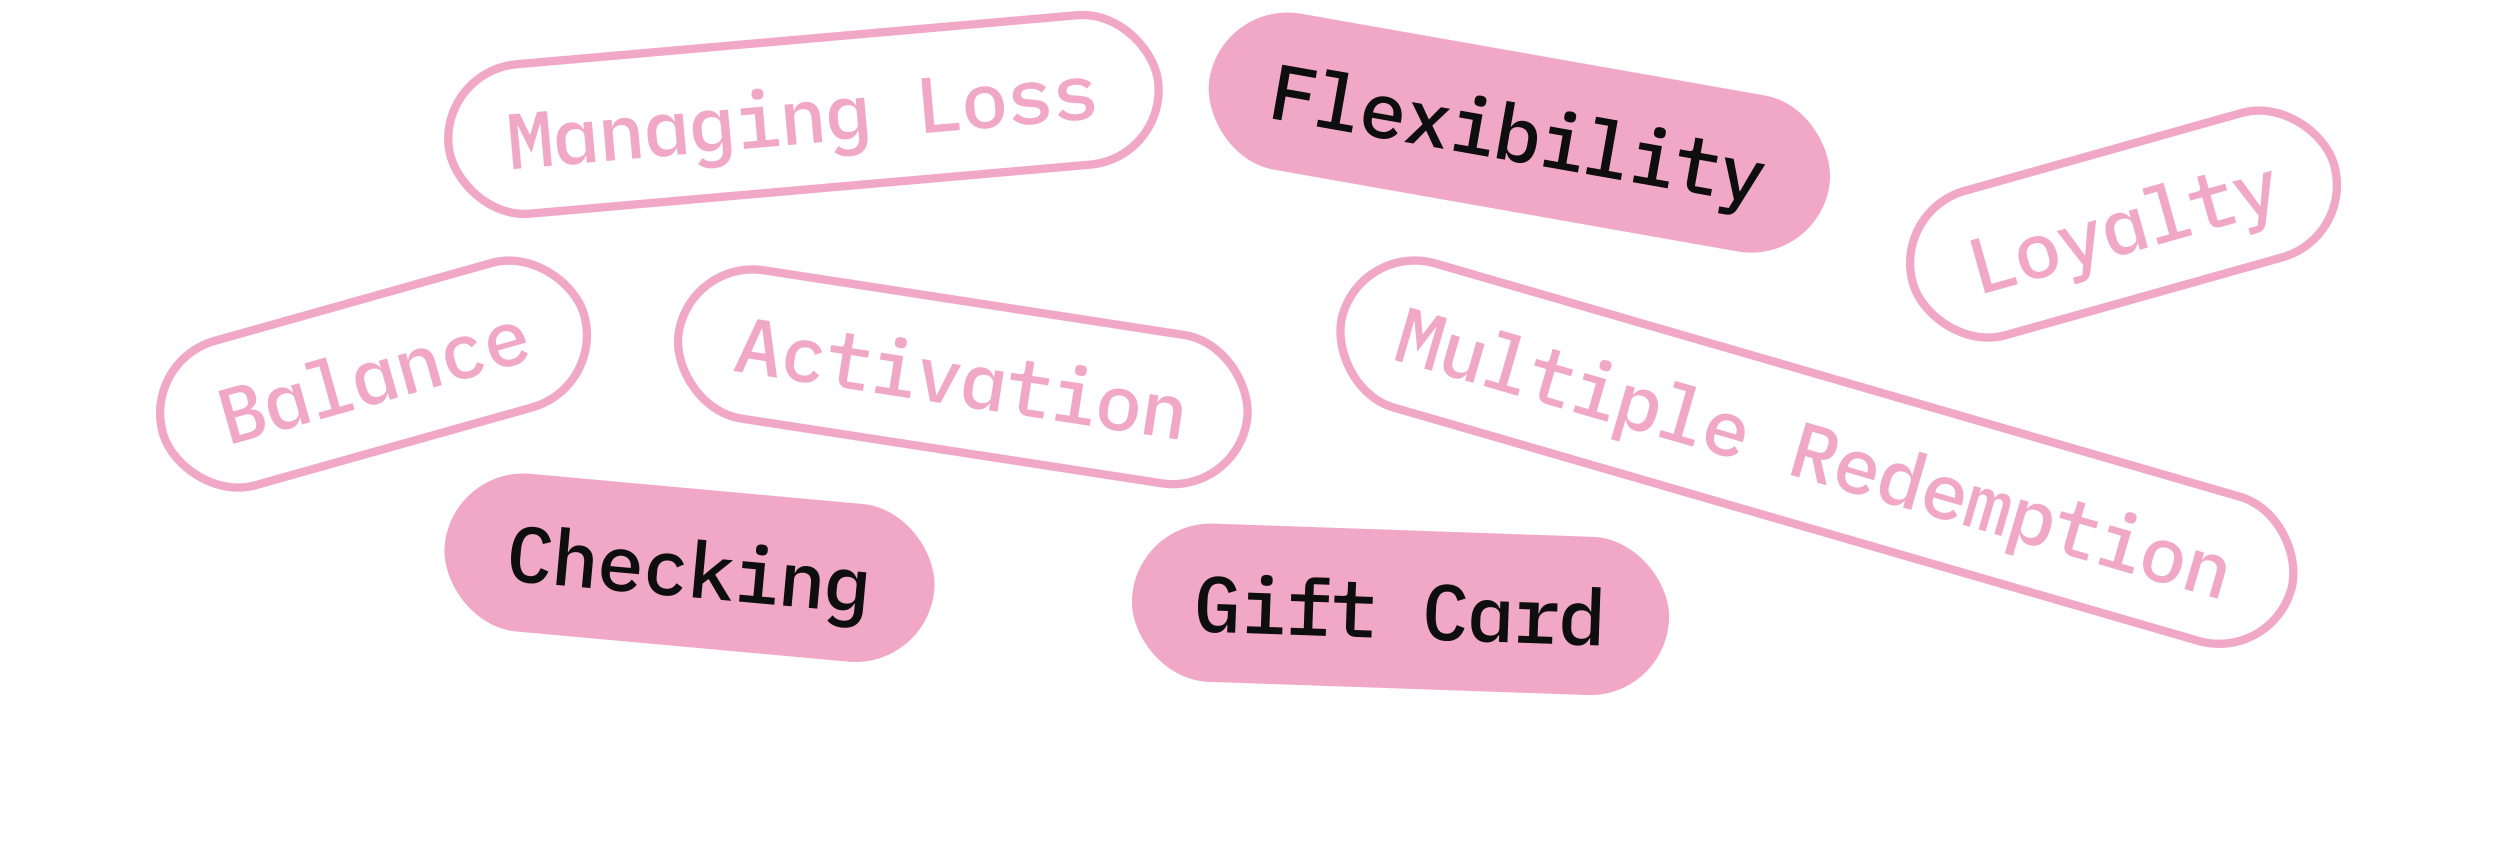<svg width="600" height="204" viewBox="0 0 600 204" fill="none" xmlns="http://www.w3.org/2000/svg">
<g clip-path="url(#clip0_1664_60274)">
<rect x="106.083" y="16.987" width="171" height="36" rx="18" transform="rotate(-5 106.083 16.987)" stroke="#F1A8C7" stroke-width="2"/>
<path d="M130.022 33.663L129.734 29.712L129.583 29.725L127.543 36.702L124.321 30.186L124.171 30.199L124.573 34.14L125.122 40.417L123.261 40.58L122.114 27.463L124.688 27.237L127.155 32.267L127.286 32.255L128.86 26.872L131.284 26.66L132.432 39.777L130.572 39.94L130.022 33.663ZM140.699 37.388L140.586 37.398C140.35 38.012 140.008 38.509 139.562 38.889C139.114 39.256 138.533 39.471 137.819 39.533C136.679 39.633 135.733 39.287 134.982 38.494C134.231 37.701 133.782 36.465 133.636 34.787C133.489 33.108 133.716 31.813 134.318 30.902C134.92 29.991 135.791 29.485 136.931 29.385C137.645 29.323 138.255 29.44 138.761 29.737C139.266 30.021 139.688 30.445 140.027 31.008L140.14 30.998L139.995 29.345L142.044 29.165L142.892 38.862L140.844 39.041L140.699 37.388ZM138.518 37.787C138.819 37.761 139.098 37.698 139.354 37.6C139.611 37.502 139.833 37.369 140.02 37.201C140.207 37.033 140.348 36.838 140.442 36.615C140.548 36.378 140.587 36.11 140.561 35.809L140.278 32.577C140.252 32.276 140.167 32.025 140.023 31.823C139.89 31.607 139.717 31.433 139.504 31.3C139.29 31.167 139.049 31.075 138.779 31.023C138.509 30.971 138.224 30.958 137.923 30.984C137.147 31.052 136.566 31.343 136.182 31.856C135.81 32.368 135.659 33.019 135.728 33.808L135.866 35.387C135.935 36.176 136.197 36.791 136.652 37.231C137.12 37.669 137.742 37.855 138.518 37.787ZM145.572 38.628L144.724 28.931L146.772 28.752L146.917 30.405L147.011 30.397C147.089 30.138 147.194 29.889 147.324 29.65C147.466 29.398 147.643 29.18 147.854 28.998C148.064 28.803 148.315 28.642 148.607 28.515C148.899 28.389 149.246 28.308 149.647 28.273C150.624 28.187 151.441 28.438 152.098 29.024C152.756 29.61 153.136 30.492 153.239 31.67L153.785 37.909L151.736 38.089L151.217 32.15C151.082 30.609 150.344 29.897 149.004 30.015C148.74 30.038 148.487 30.098 148.243 30.195C147.998 30.279 147.781 30.399 147.593 30.555C147.404 30.71 147.257 30.9 147.15 31.123C147.056 31.346 147.021 31.596 147.045 31.871L147.621 38.449L145.572 38.628ZM162.484 35.482L162.371 35.492C162.134 36.106 161.793 36.603 161.346 36.983C160.899 37.35 160.318 37.565 159.604 37.627C158.464 37.727 157.518 37.381 156.767 36.588C156.016 35.795 155.567 34.559 155.42 32.881C155.273 31.202 155.501 29.907 156.103 28.996C156.705 28.085 157.576 27.579 158.716 27.48C159.43 27.417 160.04 27.534 160.546 27.831C161.05 28.115 161.472 28.539 161.812 29.102L161.925 29.092L161.78 27.439L163.829 27.259L164.677 36.956L162.629 37.136L162.484 35.482ZM160.303 35.881C160.604 35.855 160.882 35.792 161.139 35.694C161.395 35.596 161.617 35.463 161.805 35.295C161.992 35.127 162.133 34.932 162.227 34.709C162.332 34.472 162.372 34.204 162.346 33.903L162.063 30.671C162.037 30.37 161.952 30.119 161.808 29.917C161.675 29.701 161.502 29.527 161.288 29.394C161.075 29.261 160.833 29.169 160.564 29.117C160.294 29.065 160.009 29.052 159.708 29.078C158.931 29.146 158.351 29.437 157.966 29.95C157.595 30.462 157.443 31.113 157.512 31.902L157.65 33.481C157.719 34.27 157.982 34.885 158.437 35.325C158.904 35.764 159.526 35.949 160.303 35.881ZM175.531 35.571C175.653 36.962 175.36 38.08 174.651 38.924C173.942 39.769 172.848 40.256 171.37 40.385C170.506 40.461 169.761 40.394 169.137 40.183C168.513 39.985 167.99 39.703 167.567 39.336L168.596 37.901C169.308 38.533 170.178 38.804 171.205 38.714C172.057 38.64 172.67 38.359 173.044 37.872C173.419 37.397 173.57 36.74 173.496 35.901L173.343 34.153L173.231 34.163C172.995 34.789 172.654 35.293 172.207 35.673C171.76 36.04 171.179 36.255 170.465 36.317C169.325 36.417 168.38 36.077 167.63 35.297C166.879 34.504 166.434 33.318 166.296 31.74C166.159 30.174 166.392 28.941 166.995 28.043C167.597 27.132 168.468 26.626 169.608 26.526C170.322 26.464 170.932 26.581 171.438 26.878C171.943 27.162 172.365 27.586 172.704 28.149L172.817 28.139L172.672 26.486L174.721 26.306L175.531 35.571ZM171.163 34.552C171.463 34.526 171.742 34.464 171.998 34.365C172.255 34.267 172.477 34.134 172.664 33.966C172.851 33.798 172.992 33.603 173.086 33.38C173.192 33.144 173.231 32.875 173.205 32.575L172.955 29.718C172.929 29.417 172.844 29.166 172.7 28.964C172.567 28.748 172.394 28.574 172.181 28.441C171.967 28.308 171.726 28.216 171.456 28.164C171.186 28.112 170.901 28.099 170.6 28.125C169.824 28.193 169.243 28.484 168.859 28.997C168.486 29.497 168.334 30.148 168.405 30.949L168.512 32.171C168.581 32.96 168.843 33.575 169.298 34.015C169.764 34.441 170.386 34.62 171.163 34.552ZM181.907 23.898C181.381 23.944 181.002 23.87 180.77 23.675C180.551 23.48 180.428 23.226 180.4 22.912L180.366 22.518C180.338 22.204 180.416 21.933 180.598 21.702C180.792 21.47 181.146 21.332 181.66 21.287C182.186 21.241 182.558 21.316 182.777 21.511C183.009 21.706 183.139 21.959 183.166 22.273L183.201 22.667C183.228 22.98 183.144 23.253 182.95 23.485C182.768 23.715 182.421 23.853 181.907 23.898ZM178.424 34.087L181.732 33.798L181.173 27.408L177.865 27.698L177.72 26.044L183.076 25.576L183.78 33.619L186.881 33.347L187.025 35.001L178.569 35.741L178.424 34.087ZM189.142 34.816L188.293 25.119L190.342 24.94L190.486 26.594L190.58 26.585C190.659 26.326 190.763 26.077 190.894 25.838C191.036 25.586 191.212 25.369 191.424 25.186C191.634 24.991 191.885 24.83 192.177 24.703C192.469 24.577 192.815 24.496 193.216 24.461C194.193 24.376 195.01 24.626 195.668 25.212C196.325 25.799 196.705 26.681 196.808 27.858L197.354 34.097L195.306 34.277L194.786 28.338C194.651 26.797 193.913 26.085 192.573 26.203C192.31 26.226 192.056 26.286 191.812 26.383C191.567 26.467 191.35 26.587 191.162 26.743C190.974 26.898 190.826 27.088 190.72 27.312C190.625 27.535 190.59 27.784 190.615 28.059L191.19 34.637L189.142 34.816ZM208.208 32.712C208.33 34.103 208.037 35.221 207.328 36.065C206.619 36.91 205.525 37.397 204.047 37.526C203.183 37.602 202.438 37.535 201.814 37.324C201.19 37.126 200.667 36.844 200.244 36.477L201.273 35.042C201.985 35.674 202.855 35.945 203.882 35.856C204.734 35.781 205.347 35.5 205.721 35.013C206.096 34.538 206.247 33.881 206.173 33.042L206.02 31.294L205.908 31.304C205.672 31.931 205.331 32.434 204.885 32.814C204.437 33.181 203.856 33.396 203.142 33.459C202.002 33.558 201.057 33.218 200.307 32.438C199.556 31.645 199.111 30.459 198.973 28.881C198.836 27.315 199.069 26.082 199.672 25.184C200.274 24.273 201.145 23.767 202.285 23.668C202.999 23.605 203.609 23.722 204.115 24.019C204.62 24.303 205.042 24.727 205.381 25.29L205.494 25.28L205.35 23.627L207.398 23.448L208.208 32.712ZM203.84 31.693C204.14 31.667 204.419 31.605 204.675 31.506C204.932 31.408 205.154 31.275 205.341 31.107C205.528 30.939 205.669 30.744 205.763 30.521C205.869 30.285 205.909 30.016 205.882 29.716L205.632 26.859C205.606 26.558 205.521 26.307 205.377 26.105C205.244 25.889 205.071 25.715 204.858 25.582C204.644 25.45 204.403 25.357 204.133 25.305C203.863 25.253 203.578 25.24 203.277 25.266C202.501 25.334 201.92 25.625 201.536 26.138C201.163 26.638 201.012 27.289 201.082 28.09L201.189 29.312C201.258 30.101 201.52 30.716 201.975 31.156C202.441 31.582 203.063 31.761 203.84 31.693ZM222.27 31.918L221.122 18.8L223.227 18.616L224.22 29.967L230.196 29.444L230.35 31.211L222.27 31.918ZM236.79 30.875C236.076 30.937 235.42 30.875 234.823 30.687C234.238 30.498 233.726 30.202 233.287 29.799C232.86 29.394 232.513 28.888 232.245 28.28C231.978 27.672 231.81 26.98 231.742 26.203C231.674 25.427 231.719 24.716 231.877 24.071C232.035 23.426 232.289 22.867 232.639 22.394C233.002 21.921 233.455 21.54 233.998 21.253C234.553 20.965 235.188 20.789 235.902 20.727C236.616 20.664 237.266 20.727 237.85 20.916C238.447 21.104 238.959 21.4 239.386 21.804C239.825 22.207 240.179 22.713 240.447 23.321C240.714 23.929 240.882 24.621 240.95 25.398C241.018 26.174 240.973 26.885 240.815 27.53C240.657 28.175 240.396 28.735 240.034 29.208C239.684 29.681 239.231 30.061 238.675 30.35C238.133 30.637 237.504 30.812 236.79 30.875ZM236.648 29.258C237.4 29.193 237.976 28.915 238.375 28.426C238.785 27.923 238.951 27.22 238.872 26.318L238.744 24.852C238.665 23.95 238.38 23.293 237.89 22.882C237.411 22.457 236.795 22.277 236.043 22.343C235.292 22.409 234.711 22.693 234.3 23.196C233.901 23.685 233.741 24.381 233.82 25.283L233.948 26.749C234.027 27.651 234.306 28.314 234.785 28.74C235.276 29.151 235.897 29.324 236.648 29.258ZM247.701 29.92C246.649 30.012 245.726 29.922 244.932 29.651C244.15 29.378 243.503 28.981 242.99 28.457L244.151 27.22C244.617 27.646 245.125 27.961 245.673 28.166C246.232 28.357 246.875 28.42 247.602 28.357C248.266 28.299 248.789 28.139 249.17 27.879C249.564 27.617 249.74 27.248 249.698 26.772C249.68 26.572 249.628 26.406 249.541 26.275C249.454 26.143 249.337 26.04 249.192 25.964C249.046 25.889 248.877 25.834 248.685 25.8C248.505 25.766 248.314 25.744 248.111 25.737L246.549 25.628C246.169 25.61 245.78 25.562 245.381 25.483C244.983 25.405 244.619 25.279 244.288 25.106C243.969 24.919 243.694 24.672 243.465 24.363C243.249 24.054 243.119 23.649 243.075 23.148C242.988 22.158 243.299 21.373 244.005 20.794C244.725 20.213 245.704 19.869 246.945 19.761C247.847 19.681 248.636 19.751 249.311 19.97C249.998 20.175 250.582 20.496 251.062 20.934L250.021 22.237C249.745 21.971 249.365 21.739 248.881 21.541C248.395 21.331 247.77 21.26 247.006 21.327C245.64 21.446 244.995 21.938 245.071 22.803C245.107 23.216 245.277 23.492 245.579 23.629C245.893 23.753 246.252 23.823 246.658 23.838L248.22 23.947C248.614 23.976 249.003 24.024 249.388 24.091C249.785 24.158 250.143 24.284 250.462 24.471C250.793 24.644 251.067 24.885 251.283 25.194C251.512 25.503 251.649 25.907 251.692 26.408C251.778 27.386 251.463 28.189 250.748 28.82C250.045 29.437 249.029 29.804 247.701 29.92ZM258.593 28.967C257.541 29.059 256.618 28.969 255.824 28.698C255.043 28.425 254.396 28.028 253.883 27.504L255.043 26.267C255.51 26.693 256.017 27.008 256.565 27.213C257.125 27.404 257.768 27.468 258.494 27.404C259.158 27.346 259.681 27.186 260.062 26.926C260.456 26.664 260.632 26.295 260.59 25.819C260.573 25.619 260.52 25.453 260.433 25.322C260.346 25.191 260.23 25.087 260.084 25.011C259.939 24.936 259.77 24.881 259.577 24.847C259.398 24.813 259.206 24.791 259.004 24.784L257.441 24.674C257.061 24.657 256.672 24.609 256.274 24.53C255.875 24.452 255.511 24.326 255.18 24.153C254.861 23.966 254.587 23.719 254.358 23.41C254.141 23.101 254.011 22.696 253.967 22.195C253.881 21.205 254.191 20.421 254.898 19.841C255.617 19.261 256.597 18.916 257.837 18.808C258.739 18.729 259.528 18.798 260.204 19.017C260.891 19.222 261.474 19.543 261.954 19.981L260.913 21.284C260.637 21.018 260.257 20.786 259.773 20.589C259.287 20.379 258.663 20.307 257.898 20.374C256.533 20.493 255.888 20.985 255.963 21.85C256 22.263 256.169 22.539 256.471 22.676C256.785 22.8 257.145 22.87 257.55 22.885L259.112 22.994C259.506 23.023 259.895 23.071 260.28 23.139C260.677 23.205 261.035 23.331 261.355 23.518C261.685 23.691 261.959 23.932 262.175 24.241C262.404 24.55 262.541 24.954 262.585 25.455C262.67 26.433 262.355 27.237 261.641 27.867C260.937 28.484 259.921 28.851 258.593 28.967Z" fill="#F1A8C7"/>
<rect x="165.62" y="62.141" width="138" height="36" rx="18" transform="rotate(8.755 165.62 62.141)" stroke="#F1A8C7" stroke-width="2"/>
<path d="M184.266 90.307L183.811 86.687L179.672 86.049L178.15 89.365L176.025 89.038L181.832 76.61L184.685 77.049L186.484 90.648L184.266 90.307ZM182.962 78.94L182.813 78.917L180.331 84.376L183.687 84.892L182.962 78.94ZM192.371 91.784C191.651 91.673 191.022 91.456 190.487 91.131C189.964 90.809 189.537 90.4 189.206 89.903C188.888 89.409 188.671 88.835 188.556 88.181C188.452 87.529 188.46 86.817 188.579 86.047C188.698 85.276 188.904 84.595 189.199 84.004C189.506 83.415 189.885 82.933 190.338 82.558C190.802 82.184 191.333 81.922 191.928 81.772C192.537 81.624 193.195 81.604 193.903 81.713C194.898 81.866 195.661 82.2 196.192 82.715C196.736 83.231 197.106 83.848 197.301 84.565L195.584 85.179C195.479 84.704 195.266 84.309 194.946 83.992C194.638 83.678 194.204 83.477 193.645 83.391C192.874 83.273 192.241 83.417 191.746 83.824C191.253 84.219 190.946 84.802 190.828 85.572L190.581 87.176C190.464 87.934 190.581 88.582 190.93 89.119C191.28 89.657 191.853 89.987 192.649 90.109C193.245 90.201 193.751 90.139 194.166 89.923C194.593 89.709 194.955 89.383 195.252 88.945L196.603 90.088C196.189 90.712 195.631 91.192 194.93 91.529C194.231 91.854 193.378 91.939 192.371 91.784ZM203.436 93.259C202.591 93.129 202.004 92.809 201.675 92.301C201.348 91.78 201.24 91.159 201.351 90.438L202.204 84.9L199.24 84.444L199.492 82.803L201.599 83.127C201.96 83.183 202.225 83.154 202.395 83.04C202.567 82.914 202.682 82.664 202.739 82.291L203.11 79.886L205.012 80.179L204.489 83.573L208.591 84.204L208.338 85.845L204.236 85.213L203.26 91.552L207.362 92.184L207.109 93.825L203.436 93.259ZM216.013 83.553C215.491 83.473 215.14 83.311 214.962 83.067C214.795 82.825 214.736 82.548 214.784 82.238L214.844 81.846C214.892 81.535 215.032 81.29 215.263 81.109C215.507 80.93 215.884 80.88 216.393 80.959C216.915 81.039 217.26 81.2 217.426 81.442C217.605 81.686 217.67 81.963 217.622 82.274L217.562 82.665C217.514 82.976 217.368 83.221 217.124 83.4C216.893 83.58 216.523 83.632 216.013 83.553ZM210.207 92.622L213.489 93.128L214.465 86.788L211.183 86.283L211.436 84.642L216.75 85.461L215.521 93.441L218.597 93.914L218.345 95.555L209.955 94.263L210.207 92.622ZM223.222 96.306L221.255 86.154L223.361 86.479L224.059 90.747L224.714 94.799L224.826 94.816L226.669 91.149L228.619 87.288L230.651 87.602L225.721 96.691L223.222 96.306ZM237.619 96.844L237.507 96.826C237.131 97.367 236.681 97.768 236.157 98.031C235.635 98.281 235.02 98.352 234.311 98.243C233.18 98.069 232.344 97.507 231.803 96.559C231.262 95.61 231.12 94.303 231.376 92.638C231.633 90.972 232.162 89.768 232.963 89.026C233.764 88.284 234.731 88.001 235.862 88.175C236.57 88.284 237.135 88.543 237.555 88.951C237.978 89.347 238.287 89.859 238.483 90.487L238.595 90.504L238.848 88.864L240.88 89.177L239.398 98.797L237.366 98.484L237.619 96.844ZM235.406 96.713C235.704 96.759 235.99 96.764 236.262 96.73C236.535 96.696 236.782 96.619 237.004 96.501C237.225 96.382 237.409 96.226 237.553 96.032C237.712 95.827 237.814 95.576 237.86 95.278L238.354 92.071C238.4 91.772 238.377 91.508 238.285 91.278C238.208 91.037 238.081 90.826 237.905 90.646C237.729 90.467 237.517 90.319 237.267 90.204C237.017 90.09 236.744 90.009 236.445 89.963C235.675 89.845 235.042 89.989 234.546 90.396C234.063 90.805 233.762 91.402 233.641 92.185L233.4 93.751C233.279 94.534 233.388 95.193 233.725 95.729C234.075 96.266 234.635 96.594 235.406 96.713ZM246.662 99.916C245.817 99.786 245.23 99.466 244.901 98.958C244.574 98.436 244.466 97.815 244.578 97.094L245.43 91.557L242.466 91.101L242.718 89.46L244.825 89.784C245.186 89.84 245.451 89.811 245.621 89.697C245.793 89.571 245.908 89.321 245.966 88.948L246.336 86.543L248.238 86.836L247.715 90.229L251.817 90.861L251.564 92.502L247.463 91.87L246.486 98.209L250.588 98.841L250.335 100.482L246.662 99.916ZM259.239 90.21C258.717 90.129 258.367 89.967 258.188 89.724C258.022 89.482 257.962 89.205 258.01 88.894L258.071 88.503C258.118 88.192 258.258 87.947 258.489 87.766C258.733 87.587 259.11 87.537 259.62 87.615C260.142 87.696 260.486 87.857 260.652 88.099C260.831 88.343 260.896 88.62 260.849 88.931L260.788 89.322C260.74 89.633 260.595 89.878 260.351 90.057C260.119 90.237 259.749 90.288 259.239 90.21ZM253.433 99.279L256.715 99.784L257.691 93.445L254.41 92.94L254.662 91.299L259.976 92.118L258.747 100.097L261.823 100.571L261.571 102.212L253.181 100.92L253.433 99.279ZM267.663 103.379C266.955 103.27 266.333 103.053 265.797 102.729C265.274 102.407 264.847 101.998 264.517 101.501C264.198 101.007 263.981 100.433 263.866 99.779C263.75 99.125 263.752 98.412 263.87 97.642C263.989 96.871 264.202 96.191 264.509 95.602C264.816 95.013 265.196 94.531 265.648 94.155C266.113 93.781 266.643 93.52 267.239 93.37C267.847 93.222 268.505 93.202 269.214 93.311C269.922 93.42 270.538 93.636 271.061 93.958C271.596 94.282 272.023 94.692 272.341 95.186C272.672 95.682 272.895 96.257 273.011 96.912C273.127 97.566 273.125 98.278 273.006 99.049C272.888 99.819 272.675 100.499 272.368 101.088C272.061 101.677 271.675 102.158 271.21 102.532C270.758 102.908 270.228 103.17 269.619 103.318C269.024 103.468 268.372 103.488 267.663 103.379ZM267.91 101.776C268.656 101.891 269.281 101.758 269.785 101.377C270.303 100.986 270.631 100.343 270.769 99.448L270.993 97.994C271.131 97.099 271.01 96.394 270.632 95.877C270.267 95.35 269.712 95.029 268.967 94.915C268.221 94.8 267.589 94.938 267.071 95.329C266.567 95.709 266.246 96.347 266.108 97.242L265.884 98.696C265.746 99.591 265.859 100.302 266.224 100.829C266.602 101.345 267.164 101.661 267.91 101.776ZM274.477 104.199L275.959 94.579L277.991 94.892L277.738 96.532L277.831 96.547C277.969 96.314 278.13 96.097 278.313 95.896C278.511 95.684 278.735 95.515 278.983 95.388C279.234 95.249 279.516 95.152 279.829 95.099C280.143 95.045 280.499 95.049 280.896 95.11C281.866 95.26 282.6 95.697 283.099 96.423C283.598 97.149 283.758 98.096 283.578 99.264L282.625 105.454L280.592 105.141L281.5 99.249C281.735 97.721 281.188 96.854 279.858 96.649C279.597 96.609 279.336 96.607 279.076 96.643C278.818 96.667 278.579 96.732 278.359 96.838C278.139 96.944 277.951 97.093 277.794 97.285C277.65 97.48 277.556 97.713 277.514 97.987L276.509 104.512L274.477 104.199Z" fill="#F1A8C7"/>
<rect x="34.233" y="86.67" width="105" height="36" rx="18" transform="rotate(-15.713 34.233 86.67)" stroke="#F1A8C7" stroke-width="2"/>
<path d="M52.422 93.845L56.798 92.614C57.949 92.29 58.922 92.336 59.718 92.752C60.527 93.165 61.076 93.886 61.365 94.915C61.573 95.654 61.557 96.292 61.316 96.83C61.075 97.368 60.672 97.814 60.106 98.17L60.131 98.261C60.917 98.222 61.603 98.382 62.187 98.74C62.767 99.087 63.181 99.695 63.426 100.567C63.572 101.088 63.622 101.59 63.575 102.073C63.528 102.557 63.393 103.006 63.171 103.422C62.944 103.825 62.633 104.18 62.236 104.488C61.848 104.78 61.388 105.001 60.855 105.151L55.988 106.52L52.422 93.845ZM59.798 103.763C60.476 103.572 60.957 103.287 61.242 102.906C61.527 102.525 61.583 102.026 61.409 101.409L61.225 100.755C61.051 100.138 60.744 99.741 60.302 99.565C59.861 99.388 59.301 99.396 58.623 99.586L56.371 100.22L57.546 104.397L59.798 103.763ZM57.913 98.179C58.555 97.999 59.005 97.741 59.264 97.407C59.532 97.058 59.584 96.592 59.42 96.011L59.236 95.357C59.073 94.776 58.787 94.412 58.38 94.266C57.982 94.103 57.462 94.112 56.82 94.293L54.859 94.845L55.952 98.731L57.913 98.179ZM72.038 100.28L71.929 100.311C71.811 100.958 71.568 101.51 71.2 101.966C70.828 102.41 70.297 102.73 69.607 102.924C68.506 103.234 67.512 103.069 66.627 102.43C65.742 101.79 65.071 100.66 64.614 99.037C64.158 97.415 64.141 96.1 64.563 95.093C64.985 94.086 65.747 93.428 66.849 93.118C67.539 92.924 68.16 92.925 68.712 93.123C69.26 93.308 69.754 93.646 70.192 94.137L70.301 94.106L69.852 92.508L71.831 91.951L74.467 101.321L72.488 101.878L72.038 100.28ZM69.97 101.078C70.26 100.996 70.522 100.883 70.756 100.739C70.99 100.595 71.183 100.423 71.336 100.223C71.489 100.023 71.591 99.805 71.642 99.569C71.702 99.317 71.691 99.045 71.609 98.755L70.73 95.631C70.649 95.341 70.518 95.11 70.339 94.938C70.169 94.751 69.967 94.612 69.732 94.521C69.498 94.43 69.243 94.384 68.968 94.383C68.694 94.382 68.411 94.422 68.12 94.504C67.37 94.715 66.853 95.109 66.571 95.684C66.301 96.257 66.273 96.924 66.488 97.687L66.917 99.213C67.132 99.975 67.503 100.53 68.032 100.878C68.573 101.222 69.219 101.289 69.97 101.078ZM76.444 99.041L79.549 98.167L76.668 87.925L73.562 88.799L73.113 87.201L78.198 85.77L81.528 97.61L84.634 96.737L85.083 98.335L76.894 100.639L76.444 99.041ZM93.089 94.358L92.98 94.388C92.862 95.036 92.618 95.588 92.25 96.044C91.879 96.488 91.348 96.807 90.658 97.001C89.556 97.311 88.563 97.147 87.677 96.507C86.792 95.868 86.121 94.737 85.665 93.115C85.209 91.493 85.191 90.178 85.614 89.171C86.036 88.164 86.797 87.505 87.899 87.195C88.589 87.001 89.21 87.003 89.762 87.2C90.311 87.386 90.804 87.724 91.243 88.214L91.352 88.184L90.902 86.586L92.882 86.029L95.518 95.399L93.538 95.956L93.089 94.358ZM91.02 95.155C91.311 95.074 91.573 94.961 91.807 94.817C92.041 94.672 92.234 94.5 92.387 94.301C92.54 94.101 92.642 93.883 92.693 93.646C92.752 93.394 92.742 93.123 92.66 92.832L91.781 89.709C91.699 89.418 91.569 89.187 91.39 89.016C91.22 88.828 91.017 88.689 90.783 88.599C90.548 88.508 90.294 88.462 90.019 88.461C89.744 88.46 89.462 88.5 89.171 88.582C88.421 88.793 87.904 89.186 87.622 89.762C87.352 90.335 87.324 91.002 87.539 91.765L87.968 93.29C88.182 94.053 88.554 94.608 89.083 94.956C89.624 95.3 90.27 95.367 91.02 95.155ZM98.108 94.67L95.471 85.3L97.451 84.743L97.9 86.341L97.991 86.316C98.02 86.046 98.076 85.782 98.16 85.524C98.253 85.249 98.386 85.003 98.56 84.784C98.73 84.553 98.947 84.349 99.21 84.17C99.473 83.991 99.799 83.848 100.186 83.739C101.13 83.473 101.98 83.567 102.735 84.021C103.489 84.475 104.027 85.271 104.347 86.409L106.043 92.438L104.064 92.995L102.449 87.256C102.031 85.767 101.173 85.205 99.878 85.569C99.624 85.641 99.386 85.747 99.164 85.888C98.939 86.016 98.748 86.175 98.592 86.362C98.436 86.55 98.326 86.764 98.263 87.004C98.212 87.24 98.224 87.492 98.299 87.758L100.087 94.114L98.108 94.67ZM112.962 90.727C112.26 90.924 111.598 90.986 110.976 90.913C110.367 90.836 109.808 90.64 109.302 90.326C108.807 90.007 108.372 89.575 107.996 89.027C107.632 88.477 107.344 87.826 107.133 87.075C106.922 86.325 106.828 85.62 106.852 84.96C106.887 84.296 107.033 83.7 107.289 83.171C107.557 82.638 107.931 82.18 108.411 81.797C108.904 81.41 109.495 81.12 110.185 80.926C111.153 80.653 111.986 80.641 112.683 80.889C113.392 81.134 113.984 81.542 114.458 82.114L113.15 83.384C112.857 82.996 112.5 82.724 112.077 82.568C111.667 82.409 111.189 82.407 110.645 82.56C109.894 82.771 109.378 83.165 109.095 83.74C108.81 84.304 108.773 84.961 108.984 85.712L109.423 87.274C109.631 88.012 110.005 88.553 110.546 88.898C111.087 89.242 111.745 89.305 112.52 89.087C113.101 88.924 113.536 88.658 113.824 88.289C114.124 87.917 114.319 87.471 114.407 86.949L116.11 87.43C115.992 88.169 115.683 88.837 115.185 89.435C114.683 90.02 113.942 90.451 112.962 90.727ZM123.342 87.806C122.627 88.007 121.953 88.073 121.32 88.003C120.686 87.933 120.116 87.741 119.609 87.426C119.103 87.111 118.663 86.686 118.29 86.151C117.914 85.603 117.621 84.954 117.409 84.204C117.198 83.453 117.11 82.746 117.146 82.083C117.194 81.416 117.345 80.819 117.602 80.289C117.866 79.744 118.239 79.28 118.719 78.897C119.199 78.514 119.772 78.228 120.438 78.041C121.091 77.857 121.717 77.805 122.314 77.885C122.908 77.954 123.451 78.141 123.942 78.447C124.433 78.753 124.856 79.163 125.209 79.677C125.575 80.189 125.855 80.789 126.049 81.479L126.259 82.224L119.54 84.114L119.627 84.423C119.834 85.161 120.235 85.702 120.828 86.044C121.417 86.375 122.117 86.426 122.928 86.198C123.534 86.028 124.013 85.756 124.365 85.382C124.726 84.993 124.978 84.544 125.122 84.033L126.663 84.775C126.502 85.408 126.147 86.005 125.599 86.564C125.063 87.12 124.31 87.534 123.342 87.806ZM120.862 79.548C120.511 79.647 120.201 79.8 119.932 80.006C119.676 80.209 119.471 80.456 119.318 80.747C119.173 81.023 119.083 81.329 119.047 81.666C119.011 82.002 119.044 82.353 119.146 82.716L119.182 82.843L123.885 81.52L123.834 81.338C123.627 80.6 123.25 80.072 122.703 79.755C122.166 79.423 121.552 79.354 120.862 79.548Z" fill="#F1A8C7"/>
<rect x="454.233" y="50.67" width="105" height="36" rx="18" transform="rotate(-15.713 454.233 50.67)" stroke="#F1A8C7" stroke-width="2"/>
<path d="M476.442 70.392L472.876 57.717L474.91 57.145L477.996 68.113L483.77 66.489L484.251 68.196L476.442 70.392ZM490.515 66.668C489.825 66.862 489.169 66.923 488.548 66.85C487.938 66.773 487.38 66.577 486.874 66.262C486.379 65.944 485.944 65.511 485.568 64.964C485.192 64.417 484.898 63.768 484.687 63.017C484.476 62.266 484.388 61.559 484.423 60.896C484.459 60.233 484.605 59.637 484.861 59.108C485.129 58.575 485.503 58.117 485.983 57.733C486.475 57.347 487.066 57.056 487.756 56.862C488.447 56.668 489.096 56.609 489.706 56.686C490.327 56.76 490.885 56.955 491.38 57.273C491.887 57.588 492.328 58.019 492.704 58.567C493.08 59.114 493.374 59.763 493.585 60.514C493.796 61.264 493.884 61.971 493.848 62.634C493.813 63.297 493.661 63.895 493.393 64.428C493.137 64.957 492.763 65.415 492.27 65.802C491.79 66.186 491.205 66.474 490.515 66.668ZM490.076 65.107C490.802 64.902 491.316 64.523 491.617 63.968C491.927 63.397 491.959 62.676 491.714 61.804L491.316 60.388C491.07 59.516 490.668 58.924 490.11 58.611C489.56 58.282 488.922 58.22 488.196 58.424C487.469 58.628 486.951 59.016 486.642 59.586C486.34 60.141 486.313 60.855 486.558 61.726L486.956 63.143C487.201 64.014 487.599 64.615 488.149 64.943C488.707 65.257 489.35 65.311 490.076 65.107ZM501.085 53.348L503.083 52.786L501.69 65.249C501.618 65.922 501.425 66.467 501.111 66.882C500.808 67.293 500.288 67.603 499.55 67.811L497.97 68.255L497.52 66.657L499.736 66.034L499.981 63.633L493.604 55.452L495.674 54.87L498.266 58.373L500.333 61.261L500.442 61.23L500.7 57.689L501.085 53.348ZM513.089 58.358L512.98 58.389C512.862 59.036 512.618 59.588 512.25 60.044C511.879 60.488 511.348 60.807 510.658 61.001C509.556 61.311 508.563 61.147 507.677 60.507C506.792 59.868 506.121 58.737 505.665 57.115C505.208 55.493 505.191 54.178 505.614 53.171C506.036 52.164 506.798 51.505 507.899 51.195C508.589 51.001 509.21 51.003 509.762 51.2C510.311 51.386 510.804 51.724 511.243 52.214L511.352 52.184L510.902 50.586L512.882 50.029L515.518 59.399L513.539 59.956L513.089 58.358ZM511.02 59.155C511.311 59.074 511.573 58.961 511.807 58.816C512.041 58.672 512.234 58.5 512.387 58.301C512.54 58.101 512.642 57.883 512.693 57.646C512.753 57.394 512.742 57.123 512.66 56.833L511.781 53.709C511.699 53.419 511.569 53.187 511.39 53.016C511.22 52.828 511.017 52.689 510.783 52.599C510.548 52.508 510.294 52.462 510.019 52.461C509.744 52.46 509.462 52.5 509.171 52.582C508.42 52.793 507.904 53.186 507.622 53.762C507.352 54.335 507.324 55.002 507.539 55.765L507.968 57.29C508.182 58.053 508.554 58.608 509.083 58.956C509.624 59.3 510.27 59.367 511.02 59.155ZM517.495 57.118L520.6 56.245L517.718 46.003L514.613 46.877L514.164 45.279L519.248 43.848L522.579 55.688L525.684 54.814L526.134 56.412L517.944 58.716L517.495 57.118ZM533.118 54.447C532.295 54.679 531.628 54.631 531.118 54.304C530.605 53.966 530.25 53.445 530.052 52.743L528.535 47.35L525.647 48.162L525.198 46.564L527.25 45.986C527.601 45.888 527.83 45.751 527.938 45.577C528.042 45.391 528.044 45.117 527.941 44.753L527.282 42.411L529.135 41.89L530.064 45.195L534.059 44.071L534.509 45.669L530.514 46.793L532.251 52.967L536.246 51.843L536.696 53.441L533.118 54.447ZM543.187 41.503L545.184 40.941L543.791 53.404C543.72 54.078 543.526 54.622 543.212 55.037C542.91 55.449 542.389 55.758 541.651 55.966L540.071 56.411L539.622 54.813L541.837 54.189L542.082 51.788L535.705 43.608L537.775 43.025L540.368 46.529L542.434 49.416L542.543 49.386L542.801 45.844L543.187 41.503Z" fill="#F1A8C7"/>
<rect x="294.41" y="1.158" width="149" height="36" rx="18" transform="rotate(10 294.41 1.158)" fill="#F1A8C7"/>
<rect x="294.41" y="1.158" width="149" height="36" rx="18" transform="rotate(10 294.41 1.158)" stroke="#F1A8C7" stroke-width="2"/>
<path d="M305.454 28.492L307.74 15.524L316.082 16.995L315.774 18.741L309.513 17.637L308.848 21.409L314.533 22.411L314.225 24.157L308.54 23.155L307.534 28.858L305.454 28.492ZM316.305 28.719L319.482 29.279L321.33 18.802L318.153 18.241L318.441 16.607L323.643 17.524L321.507 29.637L324.684 30.197L324.396 31.832L316.017 30.354L316.305 28.719ZM331.13 33.249C330.399 33.12 329.764 32.887 329.223 32.549C328.682 32.211 328.252 31.79 327.932 31.287C327.612 30.783 327.401 30.21 327.297 29.566C327.196 28.909 327.213 28.197 327.348 27.429C327.484 26.661 327.711 25.986 328.031 25.404C328.363 24.824 328.759 24.351 329.22 23.986C329.695 23.61 330.231 23.353 330.83 23.216C331.429 23.079 332.069 23.071 332.75 23.191C333.419 23.309 334.005 23.533 334.509 23.865C335.014 24.184 335.422 24.588 335.732 25.076C336.041 25.565 336.244 26.118 336.339 26.735C336.447 27.354 336.439 28.017 336.315 28.723L336.18 29.485L329.307 28.273L329.251 28.588C329.118 29.344 329.244 30.005 329.629 30.571C330.017 31.124 330.626 31.474 331.455 31.621C332.075 31.73 332.624 31.693 333.103 31.509C333.597 31.315 334.02 31.019 334.371 30.621L335.438 31.959C335.017 32.459 334.439 32.843 333.702 33.109C332.978 33.377 332.121 33.424 331.13 33.249ZM332.478 24.733C332.119 24.669 331.774 24.672 331.442 24.741C331.123 24.813 330.832 24.947 330.567 25.143C330.317 25.328 330.103 25.565 329.925 25.853C329.746 26.141 329.624 26.471 329.559 26.842L329.536 26.972L334.347 27.821L334.38 27.635C334.513 26.879 334.403 26.24 334.048 25.718C333.707 25.186 333.184 24.857 332.478 24.733ZM336.995 34.053L341.421 29.815L338.834 24.493L341.194 24.909L342.136 26.953L342.884 28.579L342.995 28.598L344.235 27.323L345.82 25.725L348.012 26.112L343.756 30.15L346.489 35.727L344.111 35.308L343.044 32.993L342.308 31.408L342.197 31.388L340.982 32.63L339.206 34.443L336.995 34.053ZM355.093 25.56C354.573 25.468 354.226 25.298 354.053 25.051C353.892 24.805 353.839 24.527 353.893 24.218L353.962 23.828C354.017 23.518 354.162 23.276 354.397 23.1C354.645 22.927 355.022 22.884 355.53 22.974C356.05 23.066 356.391 23.234 356.552 23.48C356.725 23.728 356.785 24.006 356.73 24.316L356.661 24.706C356.607 25.016 356.456 25.257 356.208 25.43C355.973 25.606 355.601 25.649 355.093 25.56ZM349.092 34.501L352.362 35.077L353.475 28.761L350.206 28.184L350.494 26.549L355.789 27.483L354.387 35.434L357.452 35.975L357.164 37.609L348.804 36.135L349.092 34.501ZM361.587 24.214L363.612 24.572L362.59 30.368L362.701 30.387C363.089 29.855 363.546 29.47 364.074 29.231C364.603 28.98 365.221 28.916 365.927 29.041C367.054 29.239 367.878 29.819 368.398 30.779C368.918 31.739 369.032 33.049 368.739 34.709C368.447 36.368 367.892 37.56 367.075 38.284C366.257 39.009 365.285 39.271 364.158 39.073C363.452 38.948 362.892 38.683 362.478 38.278C362.067 37.861 361.77 37.336 361.588 36.704L361.476 36.684L361.188 38.319L359.163 37.962L361.587 24.214ZM363.614 37.272C364.381 37.407 365.011 37.276 365.503 36.877C366.007 36.481 366.328 35.892 366.465 35.112L366.741 33.551C366.878 32.771 366.778 32.109 366.44 31.564C366.114 31.021 365.567 30.682 364.799 30.547C364.502 30.494 364.217 30.482 363.944 30.511C363.671 30.539 363.422 30.61 363.197 30.724C362.973 30.838 362.779 30.995 362.616 31.196C362.468 31.387 362.367 31.631 362.315 31.928L361.751 35.124C361.699 35.421 361.709 35.691 361.781 35.933C361.868 36.166 361.997 36.374 362.169 36.557C362.341 36.741 362.55 36.893 362.797 37.013C363.044 37.133 363.316 37.219 363.614 37.272ZM376.629 29.357C376.109 29.265 375.762 29.096 375.589 28.848C375.428 28.602 375.374 28.325 375.429 28.015L375.498 27.625C375.552 27.315 375.697 27.073 375.933 26.897C376.18 26.724 376.558 26.682 377.066 26.771C377.586 26.863 377.927 27.032 378.088 27.277C378.261 27.525 378.32 27.803 378.266 28.113L378.197 28.503C378.142 28.813 377.991 29.054 377.744 29.228C377.508 29.404 377.137 29.447 376.629 29.357ZM370.628 38.298L373.897 38.874L375.011 32.558L371.741 31.981L372.03 30.347L377.324 31.28L375.922 39.231L378.988 39.772L378.699 41.407L370.339 39.933L370.628 38.298ZM380.912 40.111L384.089 40.672L385.937 30.194L382.76 29.634L383.048 27.999L388.25 28.916L386.114 41.029L389.291 41.589L389.003 43.224L380.624 41.746L380.912 40.111ZM398.165 33.154C397.645 33.063 397.298 32.893 397.124 32.645C396.963 32.4 396.91 32.122 396.965 31.812L397.033 31.422C397.088 31.113 397.233 30.87 397.468 30.695C397.716 30.521 398.094 30.479 398.601 30.569C399.122 30.66 399.462 30.829 399.623 31.075C399.797 31.322 399.856 31.601 399.802 31.91L399.733 32.301C399.678 32.61 399.527 32.852 399.279 33.025C399.044 33.201 398.672 33.244 398.165 33.154ZM392.163 42.095L395.433 42.672L396.547 36.355L393.277 35.779L393.565 34.144L398.86 35.078L397.458 43.029L400.523 43.569L400.235 45.204L391.875 43.73L392.163 42.095ZM406.916 46.382C406.074 46.234 405.494 45.901 405.176 45.386C404.86 44.858 404.766 44.234 404.893 43.516L405.866 37.998L402.912 37.478L403.2 35.843L405.299 36.213C405.658 36.276 405.924 36.253 406.097 36.143C406.272 36.02 406.392 35.773 406.457 35.402L406.88 33.005L408.775 33.34L408.179 36.721L412.266 37.441L411.978 39.076L407.89 38.355L406.777 44.672L410.864 45.393L410.576 47.027L406.916 46.382ZM421.603 39.088L423.647 39.448L416.984 50.073C416.628 50.649 416.217 51.055 415.754 51.293C415.303 51.532 414.7 51.586 413.945 51.453L412.328 51.167L412.617 49.533L414.883 49.932L416.146 47.876L413.949 37.738L416.067 38.112L416.883 42.393L417.492 45.891L417.603 45.91L419.372 42.832L421.603 39.088Z" fill="#0E0E0E"/>
<rect x="273.291" y="126.034" width="127" height="36" rx="18" transform="rotate(2 273.291 126.034)" fill="#F1A8C7"/>
<rect x="273.291" y="126.034" width="127" height="36" rx="18" transform="rotate(2 273.291 126.034)" stroke="#F1A8C7" stroke-width="2"/>
<path d="M294.58 149.981L294.448 149.976C294.325 150.236 294.178 150.489 294.006 150.735C293.847 150.968 293.644 151.175 293.399 151.355C293.166 151.536 292.884 151.677 292.554 151.779C292.223 151.88 291.844 151.924 291.417 151.909C290.047 151.861 289.036 151.241 288.386 150.048C287.736 148.855 287.448 147.19 287.522 145.053C287.6 142.816 288.056 141.12 288.889 139.967C289.722 138.813 290.956 138.264 292.59 138.321C293.231 138.344 293.787 138.451 294.258 138.644C294.742 138.837 295.149 139.09 295.477 139.404C295.807 139.705 296.077 140.06 296.29 140.47C296.502 140.868 296.67 141.289 296.793 141.734L294.866 142.308C294.776 142.016 294.672 141.741 294.555 141.486C294.439 141.217 294.29 140.979 294.108 140.772C293.939 140.564 293.725 140.4 293.465 140.277C293.218 140.155 292.912 140.088 292.547 140.075C291.63 140.043 290.951 140.378 290.511 141.08C290.084 141.77 289.85 142.718 289.808 143.925L289.735 146.017C289.714 146.621 289.738 147.175 289.809 147.681C289.879 148.187 290.009 148.626 290.197 148.997C290.398 149.356 290.659 149.642 290.979 149.855C291.311 150.068 291.716 150.183 292.194 150.199C292.96 150.226 293.553 150.02 293.971 149.582C294.402 149.131 294.63 148.548 294.655 147.831L294.696 146.644L292.151 146.555L292.206 144.971L296.674 145.127L296.439 151.858L294.516 151.791L294.58 149.981ZM303.998 140.607C303.47 140.589 303.103 140.469 302.897 140.248C302.703 140.027 302.612 139.76 302.623 139.446L302.636 139.05C302.647 138.736 302.757 138.475 302.966 138.269C303.187 138.062 303.555 137.968 304.07 137.986C304.598 138.005 304.959 138.124 305.153 138.345C305.359 138.566 305.456 138.834 305.445 139.148L305.432 139.544C305.421 139.858 305.305 140.118 305.084 140.324C304.875 140.531 304.513 140.625 303.998 140.607ZM299.299 150.297L302.617 150.412L302.841 144.002L299.523 143.887L299.581 142.227L304.954 142.415L304.672 150.484L307.783 150.593L307.725 152.252L299.241 151.956L299.299 150.297ZM309.793 150.663L312.903 150.772L313.127 144.362L309.828 144.246L309.886 142.587L313.185 142.703L313.246 140.949C313.272 140.22 313.494 139.637 313.912 139.198C314.33 138.747 314.967 138.537 315.821 138.566L319.102 138.681L319.044 140.34L315.33 140.21L315.24 142.774L318.954 142.904L318.896 144.563L315.182 144.433L314.958 150.843L318.239 150.958L318.181 152.617L309.735 152.322L309.793 150.663ZM325.432 152.87C324.577 152.84 323.957 152.592 323.57 152.126C323.184 151.647 323.004 151.043 323.029 150.314L323.225 144.714L320.227 144.61L320.285 142.951L322.416 143.025C322.78 143.038 323.04 142.977 323.196 142.845C323.352 142.699 323.437 142.438 323.45 142.061L323.535 139.629L325.458 139.696L325.338 143.127L329.486 143.272L329.428 144.931L325.28 144.786L325.056 151.196L329.204 151.341L329.146 153L325.432 152.87ZM347.071 153.852C345.4 153.794 344.176 153.16 343.4 151.95C342.637 150.74 342.293 149.048 342.369 146.874C342.445 144.7 342.906 143.036 343.752 141.882C344.61 140.729 345.875 140.182 347.546 140.241C348.187 140.263 348.737 140.37 349.196 140.562C349.668 140.743 350.069 140.989 350.397 141.303C350.727 141.604 350.997 141.959 351.21 142.369C351.435 142.767 351.615 143.195 351.75 143.653L349.823 144.227C349.733 143.922 349.63 143.635 349.514 143.367C349.397 143.099 349.248 142.867 349.066 142.672C348.884 142.477 348.663 142.318 348.403 142.196C348.156 142.074 347.843 142.006 347.466 141.993C346.536 141.961 345.845 142.295 345.393 142.997C344.941 143.686 344.694 144.633 344.652 145.84L344.574 148.065C344.532 149.271 344.712 150.24 345.114 150.971C345.517 151.69 346.183 152.066 347.113 152.098C347.491 152.112 347.807 152.066 348.062 151.962C348.33 151.858 348.561 151.715 348.757 151.533C348.952 151.351 349.117 151.13 349.252 150.871C349.386 150.611 349.509 150.332 349.621 150.034L351.502 150.742C351.336 151.189 351.126 151.609 350.873 152.003C350.633 152.385 350.338 152.721 349.989 153.01C349.639 153.288 349.222 153.506 348.739 153.665C348.268 153.812 347.712 153.875 347.071 153.852ZM359.799 152.409L359.686 152.405C359.376 152.986 358.976 153.438 358.487 153.76C357.998 154.07 357.395 154.213 356.679 154.188C355.535 154.148 354.639 153.689 353.99 152.81C353.341 151.932 353.046 150.651 353.105 148.967C353.164 147.282 353.547 146.025 354.256 145.194C354.964 144.363 355.89 143.967 357.034 144.007C357.751 144.032 358.342 144.223 358.807 144.579C359.274 144.922 359.641 145.394 359.909 145.995L360.023 145.999L360.08 144.34L362.135 144.412L361.796 154.14L359.741 154.068L359.799 152.409ZM357.586 152.54C357.887 152.55 358.171 152.522 358.438 152.456C358.705 152.39 358.941 152.285 359.147 152.141C359.354 151.997 359.517 151.821 359.638 151.611C359.771 151.389 359.843 151.127 359.854 150.826L359.967 147.583C359.978 147.281 359.924 147.021 359.806 146.803C359.7 146.573 359.55 146.379 359.354 146.221C359.158 146.063 358.93 145.942 358.668 145.858C358.407 145.773 358.126 145.725 357.824 145.715C357.045 145.688 356.433 145.905 355.989 146.368C355.558 146.831 355.328 147.459 355.3 148.25L355.245 149.834C355.218 150.626 355.403 151.268 355.801 151.76C356.211 152.252 356.806 152.512 357.586 152.54ZM364.391 152.57L366.974 152.66L367.198 146.25L364.615 146.16L364.673 144.501L369.311 144.663L369.221 147.245L369.334 147.249C369.434 146.913 369.571 146.591 369.745 146.282C369.92 145.974 370.136 145.711 370.396 145.493C370.655 145.263 370.97 145.085 371.339 144.96C371.709 144.822 372.139 144.761 372.629 144.778L373.798 144.819L373.73 146.78L371.807 146.713C371.052 146.686 370.429 146.891 369.935 147.327C369.442 147.75 369.183 148.339 369.156 149.093L369.029 152.732L372.555 152.855L372.497 154.514L364.334 154.229L364.391 152.57ZM381.653 153.172L381.54 153.168C381.23 153.749 380.831 154.201 380.341 154.523C379.852 154.833 379.25 154.976 378.533 154.951C377.39 154.911 376.493 154.452 375.844 153.574C375.196 152.695 374.901 151.414 374.959 149.73C375.018 148.046 375.402 146.788 376.11 145.957C376.819 145.126 377.745 144.731 378.889 144.77C379.605 144.795 380.196 144.986 380.662 145.342C381.128 145.686 381.496 146.158 381.764 146.758L381.877 146.762L382.083 140.88L384.137 140.952L383.65 154.903L381.595 154.831L381.653 153.172ZM379.44 153.303C379.742 153.313 380.026 153.285 380.293 153.219C380.559 153.153 380.796 153.048 381.002 152.904C381.208 152.76 381.372 152.584 381.492 152.374C381.626 152.152 381.698 151.89 381.709 151.589L381.822 148.346C381.832 148.044 381.779 147.785 381.66 147.566C381.555 147.336 381.405 147.142 381.209 146.984C381.013 146.827 380.784 146.705 380.523 146.621C380.262 146.536 379.98 146.489 379.679 146.478C378.899 146.451 378.288 146.669 377.844 147.131C377.412 147.594 377.183 148.222 377.155 149.014L377.1 150.597C377.072 151.389 377.257 152.031 377.655 152.523C378.066 153.016 378.661 153.276 379.44 153.303Z" fill="#0E0E0E"/>
<rect x="109.342" y="113.086" width="116" height="36" rx="18" transform="rotate(5.189 109.342 113.086)" fill="#F1A8C7"/>
<rect x="109.342" y="113.086" width="116" height="36" rx="18" transform="rotate(5.189 109.342 113.086)" stroke="#F1A8C7" stroke-width="2"/>
<path d="M127.015 140.022C125.349 139.87 124.163 139.169 123.456 137.918C122.761 136.668 122.512 134.959 122.709 132.793C122.906 130.626 123.458 128.99 124.367 127.886C125.288 126.782 126.581 126.306 128.247 126.457C128.886 126.515 129.429 126.653 129.876 126.871C130.338 127.077 130.724 127.345 131.034 127.677C131.346 127.995 131.597 128.365 131.786 128.787C131.989 129.197 132.145 129.634 132.254 130.098L130.299 130.565C130.226 130.255 130.139 129.963 130.037 129.689C129.936 129.414 129.8 129.175 129.629 128.97C129.458 128.765 129.246 128.594 128.994 128.457C128.753 128.322 128.445 128.237 128.07 128.203C127.143 128.119 126.434 128.414 125.943 129.09C125.454 129.752 125.154 130.685 125.045 131.887L124.844 134.104C124.735 135.306 124.861 136.284 125.222 137.036C125.584 137.776 126.228 138.189 127.155 138.273C127.531 138.307 127.849 138.279 128.11 138.189C128.383 138.1 128.622 137.97 128.827 137.8C129.032 137.629 129.209 137.417 129.358 137.166C129.507 136.914 129.646 136.643 129.773 136.351L131.613 137.162C131.421 137.599 131.189 138.008 130.914 138.387C130.653 138.755 130.34 139.073 129.975 139.343C129.611 139.601 129.182 139.795 128.691 139.928C128.212 140.048 127.654 140.08 127.015 140.022ZM134.754 126.48L136.801 126.666L136.269 132.528L136.363 132.536C136.486 132.295 136.633 132.068 136.804 131.856C136.988 131.633 137.2 131.45 137.441 131.308C137.682 131.153 137.957 131.039 138.267 130.966C138.577 130.893 138.932 130.875 139.333 130.912C140.31 131 141.07 131.391 141.613 132.085C142.156 132.778 142.374 133.713 142.267 134.891L141.701 141.128L139.653 140.942L140.192 135.005C140.332 133.465 139.732 132.634 138.392 132.512C138.129 132.488 137.869 132.502 137.611 132.555C137.355 132.595 137.121 132.674 136.908 132.794C136.695 132.914 136.516 133.074 136.372 133.276C136.24 133.478 136.161 133.717 136.136 133.993L135.539 140.568L133.491 140.382L134.754 126.48ZM148.624 141.984C147.885 141.917 147.232 141.738 146.665 141.446C146.098 141.155 145.634 140.772 145.273 140.297C144.912 139.822 144.653 139.268 144.496 138.635C144.34 137.99 144.297 137.279 144.368 136.502C144.438 135.726 144.608 135.034 144.878 134.427C145.161 133.821 145.516 133.317 145.944 132.914C146.386 132.499 146.899 132.199 147.484 132.012C148.069 131.825 148.707 131.763 149.395 131.825C150.072 131.887 150.675 132.062 151.204 132.35C151.735 132.625 152.175 132.993 152.524 133.454C152.874 133.916 153.122 134.45 153.269 135.056C153.429 135.664 153.476 136.325 153.411 137.039L153.341 137.81L146.39 137.178L146.361 137.498C146.292 138.262 146.473 138.909 146.904 139.441C147.337 139.96 147.973 140.258 148.812 140.334C149.438 140.391 149.983 140.308 150.445 140.085C150.921 139.85 151.317 139.52 151.633 139.094L152.809 140.337C152.432 140.871 151.888 141.302 151.176 141.629C150.477 141.957 149.626 142.075 148.624 141.984ZM149.254 133.385C148.891 133.352 148.547 133.384 148.222 133.48C147.91 133.578 147.631 133.736 147.384 133.954C147.15 134.16 146.957 134.414 146.803 134.715C146.649 135.017 146.555 135.356 146.521 135.732L146.509 135.863L151.375 136.305L151.392 136.117C151.462 135.353 151.298 134.726 150.9 134.235C150.517 133.733 149.968 133.45 149.254 133.385ZM159.664 142.987C158.937 142.921 158.297 142.742 157.742 142.452C157.2 142.163 156.749 141.781 156.388 141.306C156.039 140.833 155.787 140.273 155.631 139.628C155.488 138.983 155.451 138.273 155.522 137.496C155.592 136.72 155.756 136.027 156.013 135.419C156.283 134.812 156.632 134.307 157.06 133.904C157.501 133.502 158.014 133.208 158.599 133.021C159.197 132.835 159.852 132.775 160.566 132.84C161.568 132.931 162.351 133.217 162.913 133.697C163.488 134.179 163.895 134.771 164.134 135.475L162.459 136.194C162.325 135.727 162.088 135.346 161.748 135.05C161.422 134.755 160.976 134.582 160.413 134.531C159.636 134.46 159.013 134.644 158.544 135.081C158.076 135.506 157.807 136.106 157.737 136.883L157.59 138.498C157.521 139.262 157.677 139.902 158.06 140.416C158.442 140.931 159.035 141.225 159.836 141.297C160.437 141.352 160.938 141.259 161.339 141.017C161.752 140.777 162.093 140.429 162.362 139.974L163.781 141.031C163.407 141.679 162.88 142.193 162.202 142.573C161.524 142.941 160.678 143.079 159.664 142.987ZM167.496 129.453L169.544 129.639L168.781 138.037L168.875 138.046L170.539 136.625L173.502 134.242L175.925 134.462L171.652 137.919L175.477 144.195L173.016 143.972L170.062 138.949L168.595 140.085L168.281 143.542L166.234 143.356L167.496 129.453ZM182.748 133.301C182.221 133.253 181.862 133.113 181.668 132.881C181.487 132.65 181.411 132.378 181.439 132.065L181.475 131.67C181.503 131.357 181.628 131.103 181.847 130.908C182.079 130.715 182.452 130.641 182.966 130.688C183.492 130.736 183.845 130.875 184.027 131.106C184.22 131.338 184.303 131.611 184.274 131.924L184.238 132.319C184.21 132.632 184.08 132.885 183.847 133.079C183.628 133.274 183.261 133.348 182.748 133.301ZM177.517 142.714L180.824 143.014L181.404 136.626L178.097 136.326L178.247 134.673L183.602 135.159L182.871 143.2L185.971 143.481L185.821 145.135L177.367 144.367L177.517 142.714ZM187.937 145.327L188.817 135.633L190.865 135.819L190.715 137.472L190.809 137.48C190.932 137.239 191.079 137.012 191.249 136.801C191.434 136.578 191.646 136.395 191.886 136.252C192.128 136.098 192.403 135.984 192.713 135.911C193.023 135.838 193.378 135.82 193.779 135.856C194.756 135.945 195.516 136.336 196.059 137.029C196.602 137.722 196.82 138.658 196.713 139.835L196.147 146.072L194.099 145.886L194.638 139.95C194.778 138.409 194.178 137.578 192.838 137.456C192.575 137.432 192.314 137.447 192.057 137.499C191.801 137.539 191.566 137.619 191.354 137.738C191.141 137.858 190.962 138.018 190.817 138.22C190.685 138.423 190.607 138.662 190.582 138.937L189.985 145.513L187.937 145.327ZM207.075 146.629C206.949 148.019 206.462 149.068 205.615 149.774C204.768 150.48 203.606 150.765 202.128 150.631C201.263 150.553 200.543 150.355 199.965 150.037C199.387 149.732 198.922 149.361 198.57 148.925L199.837 147.696C200.426 148.444 201.234 148.864 202.261 148.957C203.112 149.035 203.765 148.867 204.22 148.453C204.673 148.053 204.937 147.433 205.014 146.594L205.172 144.846L205.06 144.836C204.717 145.411 204.292 145.846 203.786 146.141C203.28 146.423 202.67 146.532 201.956 146.467C200.817 146.364 199.947 145.862 199.347 144.961C198.748 144.048 198.52 142.803 198.663 141.224C198.805 139.659 199.253 138.487 200.005 137.709C200.759 136.919 201.706 136.576 202.845 136.679C203.559 136.744 204.139 136.967 204.584 137.349C205.03 137.718 205.371 138.209 205.606 138.824L205.718 138.834L205.868 137.181L207.916 137.367L207.075 146.629ZM202.955 144.853C203.256 144.881 203.541 144.869 203.811 144.817C204.081 144.766 204.323 144.674 204.537 144.542C204.751 144.41 204.924 144.243 205.056 144.04C205.202 143.826 205.288 143.569 205.316 143.268L205.575 140.413C205.602 140.112 205.563 139.85 205.457 139.625C205.365 139.39 205.225 139.187 205.039 139.019C204.852 138.85 204.63 138.717 204.374 138.618C204.118 138.519 203.84 138.455 203.539 138.428C202.762 138.358 202.14 138.541 201.671 138.978C201.215 139.404 200.951 140.018 200.878 140.819L200.767 142.041C200.696 142.83 200.845 143.481 201.215 143.994C201.599 144.497 202.179 144.783 202.955 144.853Z" fill="#0E0E0E"/>
<rect x="327.264" y="58.239" width="237" height="36" rx="18" transform="rotate(16.169 327.264 58.239)" stroke="#F1A8C7" stroke-width="2"/>
<path d="M343.565 82.434L344.723 78.645L344.578 78.603L340.156 84.372L339.505 77.133L339.36 77.091L338.311 80.911L336.557 86.963L334.763 86.443L338.429 73.796L340.912 74.516L341.395 80.097L341.522 80.133L344.934 75.682L347.271 76.359L343.605 89.006L341.811 88.486L343.565 82.434ZM352.086 89.737L351.996 89.71C351.829 89.924 351.634 90.123 351.41 90.307C351.202 90.482 350.965 90.623 350.699 90.729C350.436 90.823 350.145 90.876 349.827 90.889C349.509 90.901 349.157 90.852 348.771 90.74C347.828 90.466 347.157 89.938 346.756 89.154C346.354 88.37 346.318 87.41 346.648 86.274L348.392 80.259L350.367 80.832L348.707 86.557C348.276 88.043 348.707 88.973 349.999 89.348C350.253 89.421 350.509 89.463 350.768 89.472C351.031 89.47 351.278 89.43 351.51 89.353C351.742 89.277 351.94 89.157 352.105 88.996C352.285 88.825 352.415 88.601 352.496 88.323L354.334 81.982L356.309 82.555L353.599 91.904L351.624 91.331L352.086 89.737ZM356.572 91.037L359.671 91.936L362.633 81.717L359.535 80.819L359.997 79.224L365.07 80.695L361.645 92.508L364.744 93.406L364.281 95.001L356.11 92.632L356.572 91.037ZM371.25 97.021C370.428 96.783 369.888 96.391 369.627 95.844C369.37 95.285 369.343 94.655 369.546 93.954L371.106 88.573L368.226 87.738L368.688 86.144L370.735 86.737C371.086 86.839 371.352 86.844 371.536 86.753C371.723 86.65 371.869 86.418 371.974 86.055L372.652 83.718L374.5 84.254L373.544 87.552L377.53 88.707L377.067 90.302L373.081 89.146L371.295 95.306L375.281 96.462L374.819 98.056L371.25 97.021ZM384.974 89.019C384.466 88.872 384.14 88.666 383.994 88.401C383.86 88.14 383.837 87.858 383.925 87.556L384.035 87.176C384.123 86.874 384.293 86.648 384.546 86.499C384.811 86.353 385.191 86.352 385.686 86.496C386.193 86.642 386.514 86.847 386.647 87.108C386.793 87.373 386.822 87.656 386.735 87.958L386.624 88.339C386.537 88.641 386.361 88.865 386.096 89.011C385.843 89.16 385.469 89.163 384.974 89.019ZM378.046 97.263L381.235 98.188L383.021 92.028L379.832 91.103L380.295 89.509L385.458 91.006L383.21 98.76L386.2 99.627L385.737 101.222L377.584 98.858L378.046 97.263ZM390.398 92.438L392.372 93.01L391.91 94.605L392.019 94.636C392.461 94.149 392.957 93.815 393.508 93.634C394.061 93.441 394.682 93.445 395.371 93.644C396.47 93.963 397.226 94.627 397.641 95.638C398.055 96.648 398.027 97.963 397.558 99.581C397.089 101.2 396.409 102.325 395.518 102.958C394.628 103.59 393.633 103.747 392.534 103.428C391.845 103.228 391.317 102.905 390.949 102.458C390.585 101.999 390.346 101.445 390.233 100.797L390.124 100.765L388.611 105.983L386.636 105.411L390.398 92.438ZM392.186 101.579C392.935 101.796 393.575 101.733 394.107 101.39C394.651 101.05 395.033 100.499 395.254 99.738L395.695 98.216C395.915 97.455 395.887 96.786 395.609 96.208C395.344 95.633 394.837 95.237 394.088 95.02C393.798 94.936 393.516 94.894 393.241 94.893C392.966 94.891 392.711 94.935 392.476 95.024C392.241 95.113 392.031 95.249 391.847 95.431C391.679 95.605 391.553 95.837 391.469 96.127L390.565 99.243C390.481 99.533 390.462 99.802 390.508 100.051C390.569 100.292 390.675 100.512 390.827 100.713C390.978 100.914 391.17 101.088 391.402 101.234C391.635 101.38 391.896 101.495 392.186 101.579ZM398.578 103.216L401.676 104.114L404.639 93.896L401.541 92.998L402.003 91.403L407.076 92.874L403.651 104.687L406.75 105.585L406.287 107.18L398.116 104.811L398.578 103.216ZM412.83 109.312C412.118 109.106 411.511 108.806 411.01 108.411C410.508 108.017 410.126 107.553 409.862 107.018C409.598 106.483 409.449 105.89 409.415 105.239C409.385 104.575 409.479 103.869 409.696 103.12C409.913 102.371 410.212 101.725 410.592 101.18C410.985 100.639 411.429 100.212 411.926 99.898C412.439 99.575 413 99.377 413.61 99.306C414.22 99.234 414.858 99.294 415.522 99.487C416.174 99.676 416.733 99.962 417.198 100.346C417.666 100.717 418.028 101.163 418.283 101.682C418.539 102.201 418.681 102.773 418.71 103.396C418.75 104.023 418.671 104.681 418.471 105.37L418.256 106.113L411.552 104.169L411.463 104.477C411.249 105.214 411.304 105.884 411.626 106.489C411.952 107.081 412.52 107.494 413.329 107.729C413.933 107.904 414.483 107.926 414.979 107.795C415.491 107.655 415.943 107.406 416.335 107.048L417.252 108.493C416.78 108.945 416.164 109.264 415.403 109.449C414.654 109.638 413.797 109.593 412.83 109.312ZM415.086 100.99C414.736 100.889 414.392 100.855 414.055 100.888C413.73 100.925 413.426 101.026 413.142 101.193C412.873 101.351 412.635 101.563 412.427 101.83C412.218 102.097 412.062 102.412 411.957 102.774L411.92 102.901L416.612 104.261L416.665 104.08C416.879 103.343 416.837 102.696 416.54 102.139C416.259 101.573 415.774 101.19 415.086 100.99ZM431.795 114.575L429.783 113.992L433.45 101.346L438.179 102.717C439.387 103.067 440.207 103.671 440.639 104.53C441.083 105.392 441.133 106.415 440.79 107.598C440.51 108.565 440.043 109.293 439.39 109.785C438.737 110.277 437.948 110.467 437.025 110.356L438.408 116.492L436.161 115.841L434.961 109.954L433.276 109.466L431.795 114.575ZM436.177 108.539C437.433 108.903 438.227 108.512 438.56 107.364L438.786 106.585C439.118 105.438 438.657 104.682 437.401 104.318L434.973 103.614L433.749 107.835L436.177 108.539ZM444.335 118.447C443.622 118.24 443.015 117.94 442.514 117.546C442.013 117.151 441.63 116.687 441.366 116.152C441.102 115.617 440.954 115.024 440.92 114.373C440.89 113.709 440.983 113.003 441.2 112.254C441.417 111.505 441.716 110.859 442.096 110.314C442.489 109.773 442.934 109.346 443.431 109.032C443.943 108.709 444.505 108.512 445.115 108.44C445.725 108.368 446.362 108.428 447.026 108.621C447.679 108.81 448.237 109.096 448.702 109.48C449.171 109.851 449.533 110.297 449.788 110.816C450.043 111.335 450.185 111.907 450.214 112.53C450.255 113.158 450.175 113.815 449.976 114.504L449.76 115.247L443.057 113.303L442.967 113.611C442.754 114.348 442.808 115.019 443.13 115.623C443.456 116.215 444.024 116.628 444.833 116.863C445.437 117.038 445.987 117.06 446.484 116.929C446.995 116.789 447.447 116.54 447.839 116.183L448.756 117.627C448.284 118.079 447.668 118.398 446.907 118.584C446.159 118.772 445.301 118.727 444.335 118.447ZM446.59 110.125C446.24 110.023 445.896 109.989 445.56 110.022C445.235 110.059 444.93 110.16 444.646 110.327C444.378 110.485 444.139 110.697 443.931 110.964C443.723 111.231 443.566 111.546 443.461 111.908L443.424 112.035L448.117 113.395L448.169 113.214C448.383 112.477 448.341 111.83 448.045 111.273C447.764 110.707 447.279 110.324 446.59 110.125ZM457.191 120.21L457.083 120.179C456.64 120.666 456.142 121.006 455.589 121.199C455.039 121.38 454.419 121.37 453.731 121.171C452.632 120.852 451.875 120.188 451.461 119.177C451.047 118.167 451.075 116.852 451.544 115.234C452.013 113.615 452.693 112.49 453.583 111.857C454.474 111.225 455.468 111.068 456.568 111.387C457.256 111.587 457.783 111.916 458.147 112.375C458.515 112.822 458.756 113.37 458.869 114.018L458.977 114.05L460.616 108.397L462.591 108.97L458.704 122.377L456.729 121.804L457.191 120.21ZM455.014 119.795C455.304 119.879 455.586 119.921 455.861 119.922C456.135 119.923 456.39 119.88 456.626 119.791C456.861 119.702 457.063 119.57 457.231 119.397C457.415 119.214 457.549 118.978 457.633 118.688L458.536 115.572C458.62 115.282 458.632 115.017 458.57 114.776C458.525 114.527 458.426 114.303 458.275 114.102C458.124 113.901 457.932 113.727 457.699 113.581C457.467 113.435 457.205 113.32 456.915 113.236C456.167 113.019 455.52 113.08 454.976 113.42C454.445 113.764 454.069 114.316 453.848 115.077L453.407 116.599C453.186 117.36 453.209 118.027 453.474 118.602C453.752 119.18 454.265 119.578 455.014 119.795ZM465.338 124.536C464.625 124.329 464.018 124.029 463.517 123.635C463.016 123.241 462.633 122.776 462.369 122.242C462.105 121.707 461.956 121.114 461.923 120.462C461.893 119.799 461.986 119.093 462.203 118.344C462.42 117.595 462.719 116.948 463.099 116.404C463.492 115.863 463.937 115.435 464.434 115.121C464.946 114.798 465.508 114.601 466.118 114.529C466.728 114.457 467.365 114.518 468.029 114.71C468.682 114.899 469.24 115.186 469.705 115.569C470.174 115.941 470.535 116.386 470.791 116.905C471.046 117.425 471.188 117.996 471.217 118.62C471.258 119.247 471.178 119.905 470.979 120.593L470.763 121.336L464.059 119.393L463.97 119.701C463.757 120.437 463.811 121.108 464.133 121.712C464.459 122.304 465.027 122.717 465.836 122.952C466.44 123.127 466.99 123.149 467.487 123.018C467.998 122.878 468.45 122.63 468.842 122.272L469.759 123.716C469.287 124.169 468.671 124.488 467.91 124.673C467.162 124.862 466.304 124.816 465.338 124.536ZM467.593 116.214C467.243 116.112 466.899 116.078 466.562 116.112C466.238 116.148 465.933 116.25 465.649 116.416C465.381 116.574 465.142 116.787 464.934 117.054C464.726 117.321 464.569 117.635 464.464 117.998L464.427 118.124L469.12 119.485L469.172 119.304C469.386 118.567 469.344 117.92 469.048 117.362C468.767 116.796 468.282 116.414 467.593 116.214ZM471.065 125.961L473.775 116.612L475.46 117.1L475.108 118.314L475.199 118.34C475.459 117.984 475.763 117.705 476.109 117.504C476.467 117.307 476.9 117.282 477.408 117.429C477.903 117.573 478.243 117.822 478.428 118.177C478.629 118.523 478.697 118.942 478.633 119.434L478.706 119.455C478.997 119.082 479.336 118.794 479.722 118.591C480.112 118.377 480.59 118.352 481.158 118.517C481.883 118.727 482.31 119.126 482.441 119.714C482.584 120.305 482.514 121.09 482.23 122.068L480.323 128.645L478.638 128.157L480.471 121.833C480.66 121.181 480.712 120.711 480.625 120.424C480.541 120.125 480.324 119.925 479.974 119.823C479.66 119.732 479.363 119.764 479.082 119.918C478.817 120.064 478.624 120.348 478.501 120.771L476.536 127.547L474.851 127.059L476.685 120.735C476.874 120.083 476.925 119.613 476.838 119.326C476.766 119.031 476.556 118.832 476.205 118.73C475.879 118.636 475.576 118.666 475.295 118.82C475.031 118.966 474.837 119.25 474.714 119.673L472.75 126.449L471.065 125.961ZM484.911 119.84L486.886 120.413L486.423 122.007L486.532 122.039C486.975 121.552 487.471 121.218 488.021 121.037C488.574 120.844 489.195 120.847 489.884 121.046C490.983 121.365 491.74 122.03 492.154 123.04C492.568 124.051 492.54 125.365 492.071 126.984C491.602 128.602 490.922 129.728 490.032 130.36C489.141 130.992 488.146 131.149 487.047 130.83C486.359 130.631 485.831 130.307 485.463 129.86C485.098 129.401 484.859 128.847 484.746 128.199L484.637 128.168L483.125 133.386L481.15 132.813L484.911 119.84ZM486.699 128.981C487.448 129.199 488.089 129.135 488.62 128.792C489.164 128.452 489.546 127.902 489.767 127.141L490.208 125.619C490.429 124.858 490.4 124.188 490.123 123.61C489.857 123.036 489.35 122.64 488.601 122.423C488.311 122.339 488.029 122.296 487.754 122.295C487.48 122.294 487.225 122.338 486.989 122.427C486.754 122.516 486.544 122.651 486.361 122.834C486.192 123.008 486.066 123.239 485.982 123.529L485.079 126.646C484.995 126.935 484.975 127.205 485.021 127.454C485.082 127.694 485.189 127.915 485.34 128.116C485.491 128.317 485.683 128.49 485.916 128.636C486.148 128.782 486.41 128.897 486.699 128.981ZM497.268 133.558C496.446 133.32 495.905 132.927 495.645 132.38C495.388 131.821 495.361 131.191 495.564 130.491L497.124 125.11L494.243 124.275L494.706 122.68L496.753 123.274C497.103 123.375 497.37 123.381 497.554 123.29C497.741 123.187 497.887 122.954 497.992 122.592L498.669 120.255L500.517 120.79L499.561 124.088L503.547 125.244L503.085 126.838L499.099 125.682L497.313 131.843L501.299 132.998L500.837 134.593L497.268 133.558ZM510.991 125.556C510.484 125.409 510.158 125.203 510.012 124.938C509.878 124.676 509.855 124.395 509.943 124.093L510.053 123.712C510.14 123.41 510.311 123.185 510.563 123.035C510.828 122.89 511.208 122.888 511.704 123.032C512.211 123.179 512.531 123.383 512.665 123.645C512.811 123.91 512.84 124.193 512.752 124.495L512.642 124.875C512.555 125.177 512.378 125.401 512.113 125.547C511.861 125.696 511.487 125.699 510.991 125.556ZM504.064 133.8L507.253 134.724L509.039 128.564L505.85 127.64L506.312 126.045L511.476 127.542L509.228 135.297L512.217 136.164L511.755 137.758L503.602 135.394L504.064 133.8ZM517.646 139.702C516.957 139.502 516.368 139.207 515.879 138.816C515.402 138.429 515.032 137.968 514.768 137.434C514.516 136.902 514.375 136.305 514.345 135.641C514.315 134.978 514.408 134.272 514.625 133.523C514.842 132.774 515.141 132.127 515.521 131.583C515.902 131.039 516.341 130.609 516.838 130.295C517.347 129.984 517.906 129.793 518.516 129.721C519.139 129.653 519.794 129.718 520.482 129.918C521.171 130.118 521.754 130.411 522.231 130.798C522.72 131.189 523.09 131.65 523.342 132.181C523.606 132.716 523.753 133.315 523.783 133.978C523.814 134.642 523.72 135.348 523.503 136.097C523.286 136.846 522.987 137.492 522.607 138.037C522.226 138.581 521.781 139.009 521.272 139.319C520.775 139.634 520.216 139.825 519.594 139.893C518.984 139.965 518.334 139.901 517.646 139.702ZM518.098 138.144C518.822 138.354 519.459 138.303 520.008 137.99C520.572 137.67 520.981 137.074 521.233 136.205L521.642 134.791C521.895 133.922 521.866 133.206 521.557 132.646C521.264 132.076 520.755 131.686 520.031 131.476C519.306 131.266 518.661 131.321 518.097 131.642C517.548 131.954 517.148 132.545 516.895 133.415L516.486 134.828C516.234 135.698 516.254 136.418 516.547 136.987C516.856 137.548 517.373 137.934 518.098 138.144ZM524.297 141.394L527.007 132.045L528.982 132.618L528.52 134.212L528.611 134.239C528.777 134.025 528.965 133.831 529.172 133.655C529.396 133.471 529.639 133.332 529.902 133.238C530.169 133.132 530.461 133.073 530.779 133.06C531.097 133.048 531.449 133.098 531.835 133.21C532.778 133.483 533.449 134.011 533.85 134.795C534.252 135.58 534.288 136.539 533.958 137.675L532.214 143.69L530.24 143.117L531.899 137.392C532.33 135.906 531.899 134.976 530.607 134.601C530.353 134.528 530.095 134.492 529.833 134.495C529.573 134.485 529.328 134.519 529.096 134.596C528.864 134.672 528.658 134.796 528.478 134.966C528.31 135.14 528.187 135.36 528.11 135.626L526.272 141.967L524.297 141.394Z" fill="#F1A8C7"/>
</g>
<defs>
<clipPath id="clip0_1664_60274">
<rect width="600" height="204" fill="white"/>
</clipPath>
</defs>
</svg>
